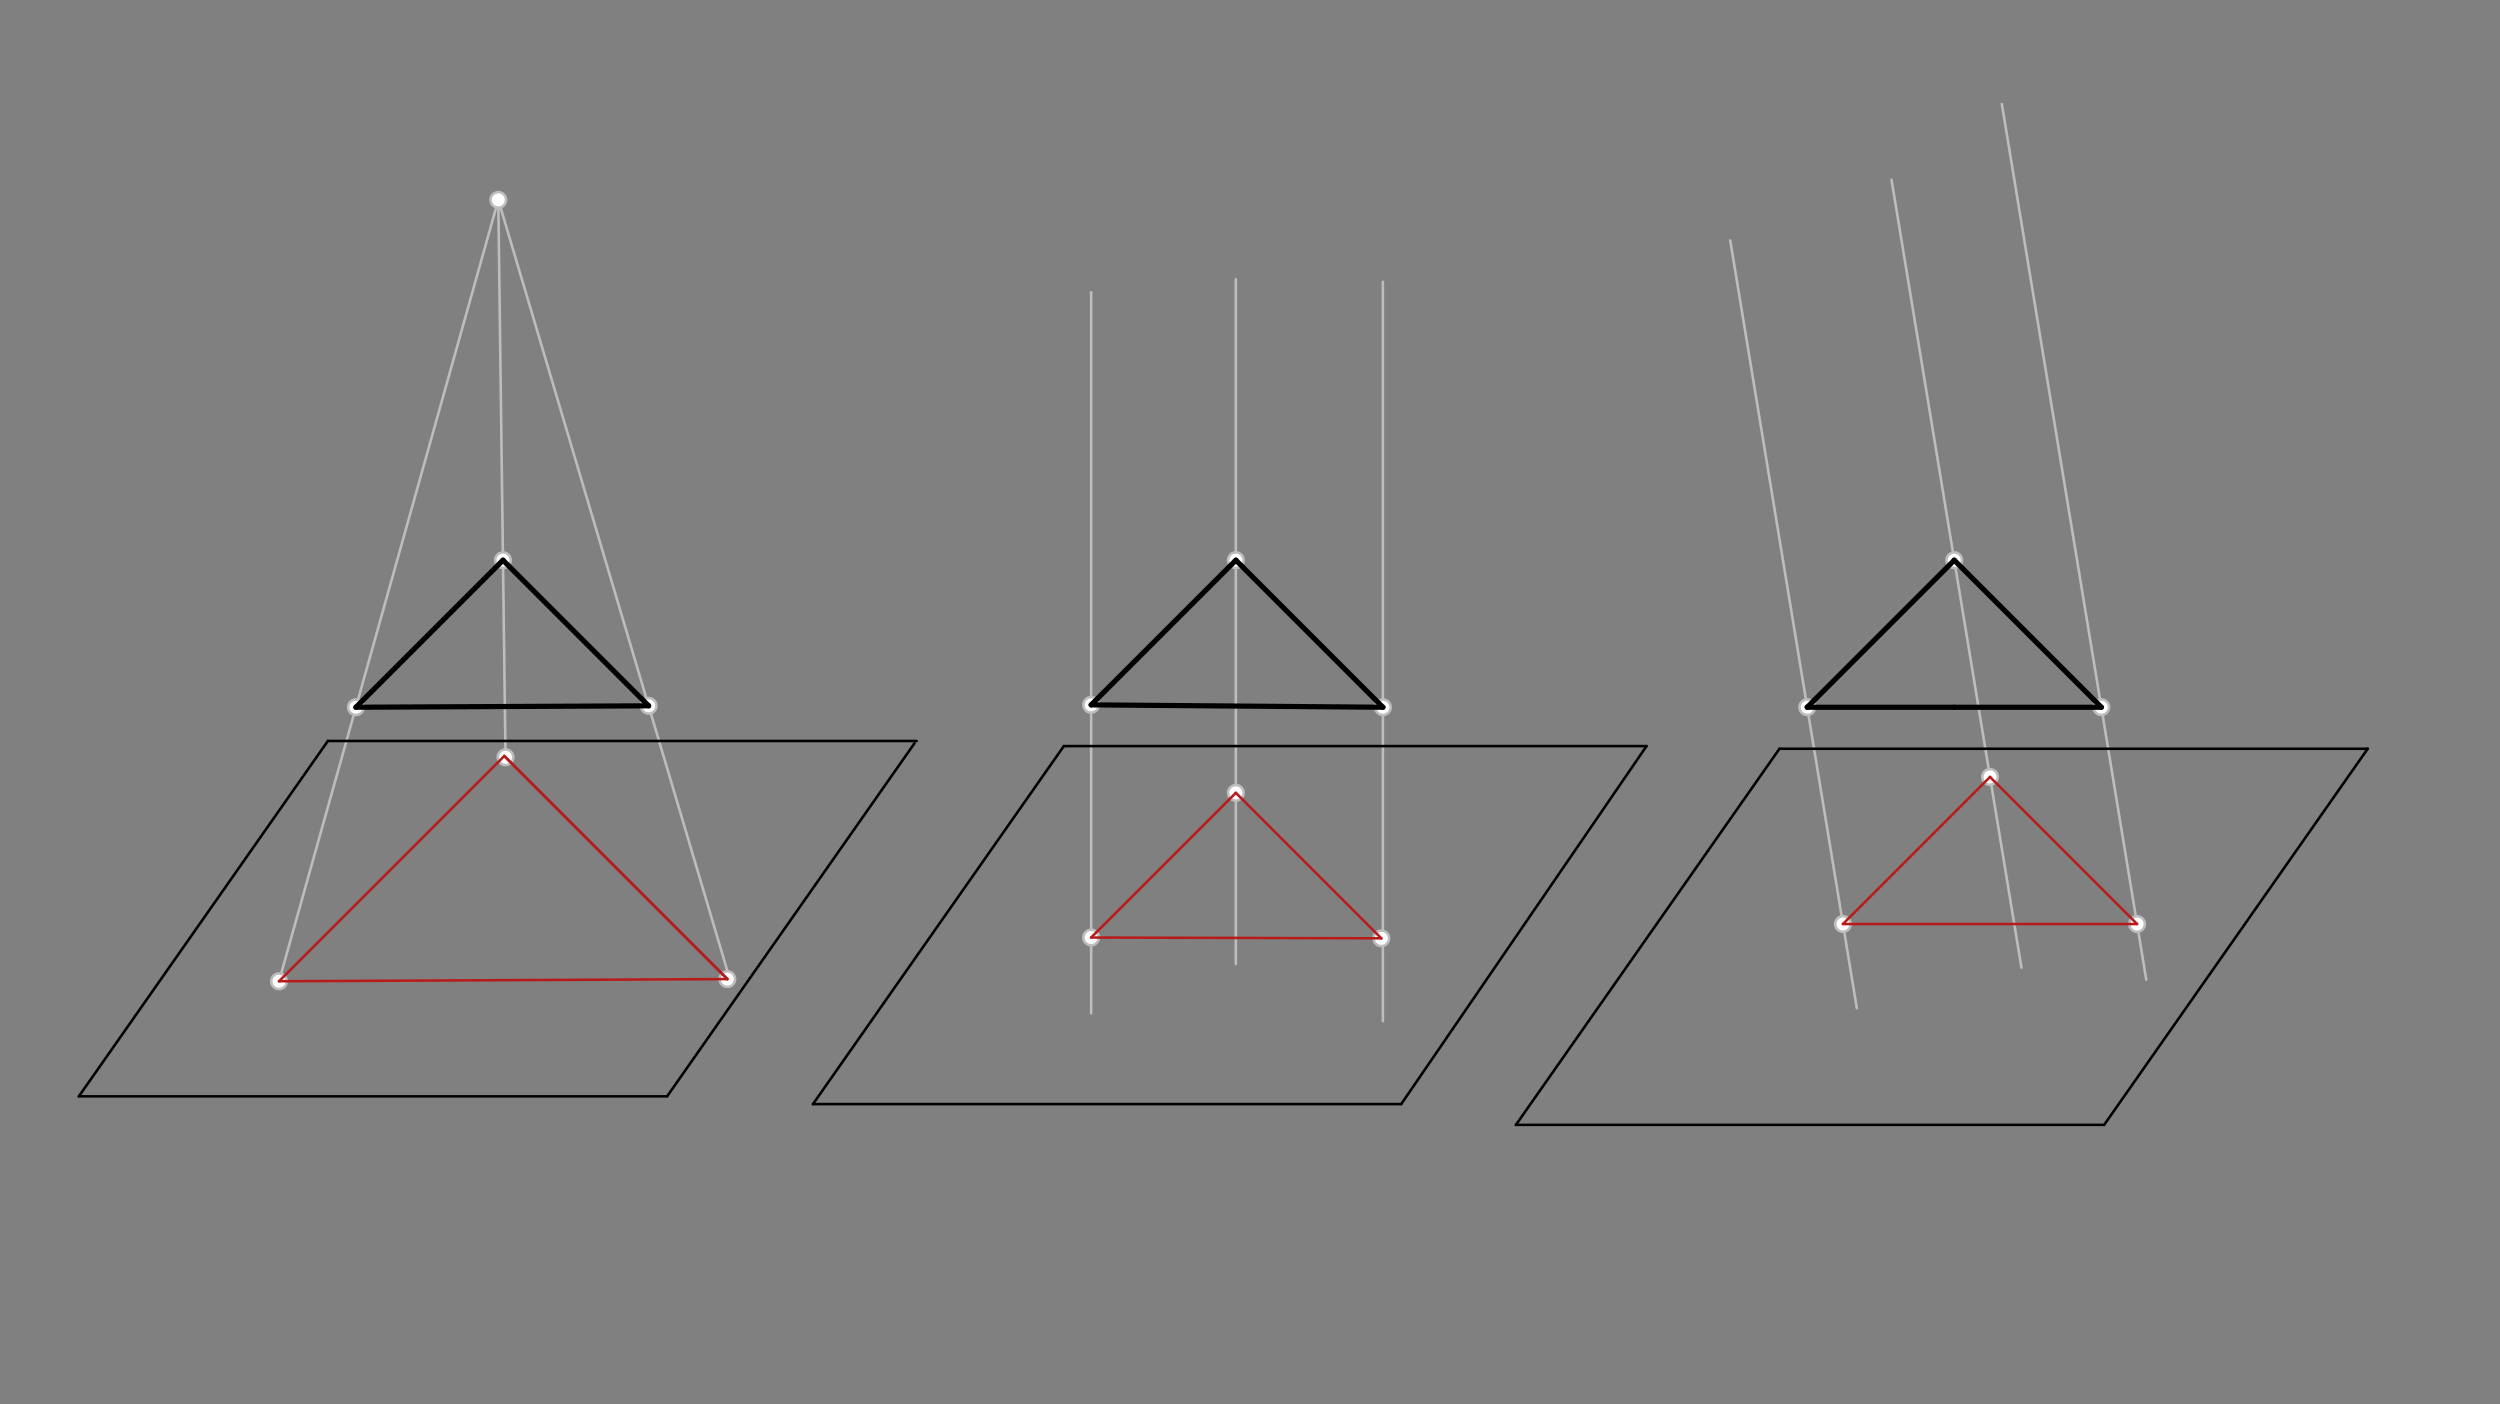 <svg xmlns="http://www.w3.org/2000/svg" class="svg--816" height="100%" preserveAspectRatio="xMidYMid meet" viewBox="0 0 963.78 541.417" width="100%"><rect x="0" y="0" width="963.78" height="541.417" fill="#808080" stroke="none"/><defs><marker id="marker-arrow" markerHeight="16" markerUnits="userSpaceOnUse" markerWidth="24" orient="auto-start-reverse" refX="24" refY="4" viewBox="0 0 24 8"><path d="M 0 0 L 24 4 L 0 8 z" stroke="inherit"></path></marker></defs><g class="aux-layer--949"><g class="element--733"><line stroke="#BDBDBD" stroke-dasharray="none" stroke-linecap="round" stroke-width="1" x1="107.56" x2="192.515" y1="378.29" y2="75.573"></line></g><g class="element--733"><line stroke="#BDBDBD" stroke-dasharray="none" stroke-linecap="round" stroke-width="1" x1="194.885" x2="192.079" y1="291.935" y2="75.578"></line></g><g class="element--733"><line stroke="#BDBDBD" stroke-dasharray="none" stroke-linecap="round" stroke-width="1" x1="192.099" x2="281.266" y1="77.057" y2="377.193"></line></g><g class="element--733"><line stroke="#BDBDBD" stroke-dasharray="none" stroke-linecap="round" stroke-width="1" x1="420.652" x2="420.652" y1="112.65" y2="390.65"></line></g><g class="element--733"><line stroke="#BDBDBD" stroke-dasharray="none" stroke-linecap="round" stroke-width="1" x1="476.429" x2="476.429" y1="107.65" y2="371.65"></line></g><g class="element--733"><line stroke="#BDBDBD" stroke-dasharray="none" stroke-linecap="round" stroke-width="1" x1="533.122" x2="533.122" y1="108.65" y2="393.65"></line></g><g class="element--733"><line stroke="#BDBDBD" stroke-dasharray="none" stroke-linecap="round" stroke-width="1" x1="771.738" x2="827.4" y1="40.118" y2="377.65"></line></g><g class="element--733"><line stroke="#BDBDBD" stroke-dasharray="none" stroke-linecap="round" stroke-width="1" x1="729.208" x2="779.298" y1="69.31" y2="373.049"></line></g><g class="element--733"><line stroke="#BDBDBD" stroke-dasharray="none" stroke-linecap="round" stroke-width="1" x1="667.024" x2="715.825" y1="92.702" y2="388.633"></line></g><g class="element--733"><circle cx="192.099" cy="77.057" r="3" stroke="#BDBDBD" stroke-width="1" fill="#ffffff"></circle>}</g><g class="element--733"><circle cx="193.9" cy="215.957" r="3" stroke="#BDBDBD" stroke-width="1" fill="#ffffff"></circle>}</g><g class="element--733"><circle cx="137.207" cy="272.65" r="3" stroke="#BDBDBD" stroke-width="1" fill="#ffffff"></circle>}</g><g class="element--733"><circle cx="250.045" cy="272.102" r="3" stroke="#BDBDBD" stroke-width="1" fill="#ffffff"></circle>}</g><g class="element--733"><circle cx="194.885" cy="291.935" r="3" stroke="#BDBDBD" stroke-width="1" fill="#ffffff"></circle>}</g><g class="element--733"><circle cx="107.56" cy="378.29" r="3" stroke="#BDBDBD" stroke-width="1" fill="#ffffff"></circle>}</g><g class="element--733"><circle cx="280.4" cy="377.45" r="3" stroke="#BDBDBD" stroke-width="1" fill="#ffffff"></circle>}</g><g class="element--733"><circle cx="420.652" cy="361.427" r="3" stroke="#BDBDBD" stroke-width="1" fill="#ffffff"></circle>}</g><g class="element--733"><circle cx="532.518" cy="361.739" r="3" stroke="#BDBDBD" stroke-width="1" fill="#ffffff"></circle>}</g><g class="element--733"><circle cx="476.429" cy="305.65" r="3" stroke="#BDBDBD" stroke-width="1" fill="#ffffff"></circle>}</g><g class="element--733"><circle cx="420.652" cy="271.734" r="3" stroke="#BDBDBD" stroke-width="1" fill="#ffffff"></circle>}</g><g class="element--733"><circle cx="476.429" cy="215.957" r="3" stroke="#BDBDBD" stroke-width="1" fill="#ffffff"></circle>}</g><g class="element--733"><circle cx="533.122" cy="272.65" r="3" stroke="#BDBDBD" stroke-width="1" fill="#ffffff"></circle>}</g><g class="element--733"><circle cx="696.699" cy="272.65" r="3" stroke="#BDBDBD" stroke-width="1" fill="#ffffff"></circle>}</g><g class="element--733"><circle cx="710.479" cy="356.216" r="3" stroke="#BDBDBD" stroke-width="1" fill="#ffffff"></circle>}</g><g class="element--733"><circle cx="753.392" cy="215.957" r="3" stroke="#BDBDBD" stroke-width="1" fill="#ffffff"></circle>}</g><g class="element--733"><circle cx="767.172" cy="299.523" r="3" stroke="#BDBDBD" stroke-width="1" fill="#ffffff"></circle>}</g><g class="element--733"><circle cx="810.085" cy="272.65" r="3" stroke="#BDBDBD" stroke-width="1" fill="#ffffff"></circle>}</g><g class="element--733"><circle cx="823.865" cy="356.216" r="3" stroke="#BDBDBD" stroke-width="1" fill="#ffffff"></circle>}</g></g><g class="main-layer--75a"><g class="element--733"><line stroke="#000000" stroke-dasharray="none" stroke-linecap="round" stroke-width="1" x1="30.4" x2="257.172" y1="422.65" y2="422.65"></line></g><g class="element--733"><line stroke="#000000" stroke-dasharray="none" stroke-linecap="round" stroke-width="1" x1="30.4" x2="126.4" y1="422.65" y2="285.65"></line></g><g class="element--733"><line stroke="#000000" stroke-dasharray="none" stroke-linecap="round" stroke-width="1" x1="257.172" x2="352.55" y1="422.65" y2="286.536"></line></g><g class="element--733"><line stroke="#000000" stroke-dasharray="none" stroke-linecap="round" stroke-width="1" x1="313.4" x2="410.11" y1="425.65" y2="287.637"></line></g><g class="element--733"><line stroke="#000000" stroke-dasharray="none" stroke-linecap="round" stroke-width="1" x1="313.4" x2="540.172" y1="425.65" y2="425.65"></line></g><g class="element--733"><line stroke="#000000" stroke-dasharray="none" stroke-linecap="round" stroke-width="1" x1="126.4" x2="353.4" y1="285.65" y2="285.65"></line></g><g class="element--733"><line stroke="#000000" stroke-dasharray="none" stroke-linecap="round" stroke-width="1" x1="410.11" x2="634.747" y1="287.637" y2="287.637"></line></g><g class="element--733"><line stroke="#000000" stroke-dasharray="none" stroke-linecap="round" stroke-width="1" x1="634.747" x2="540.172" y1="287.637" y2="425.65"></line></g><g class="element--733"><line stroke="#000000" stroke-dasharray="none" stroke-linecap="round" stroke-width="1" x1="584.4" x2="811.172" y1="433.65" y2="433.65"></line></g><g class="element--733"><line stroke="#000000" stroke-dasharray="none" stroke-linecap="round" stroke-width="1" x1="686.006" x2="584.4" y1="288.65" y2="433.65"></line></g><g class="element--733"><line stroke="#000000" stroke-dasharray="none" stroke-linecap="round" stroke-width="2" x1="753.392" x2="810.085" y1="272.65" y2="272.65"></line></g><g class="element--733"><line stroke="#000000" stroke-dasharray="none" stroke-linecap="round" stroke-width="2" x1="753.392" x2="810.085" y1="215.957" y2="272.65"></line></g><g class="element--733"><line stroke="#000000" stroke-dasharray="none" stroke-linecap="round" stroke-width="2" x1="753.392" x2="696.699" y1="272.65" y2="272.65"></line></g><g class="element--733"><line stroke="#000000" stroke-dasharray="none" stroke-linecap="round" stroke-width="2" x1="753.392" x2="696.699" y1="215.957" y2="272.65"></line></g><g class="element--733"><line stroke="#000000" stroke-dasharray="none" stroke-linecap="round" stroke-width="2" x1="533.122" x2="476.429" y1="272.65" y2="215.957"></line></g><g class="element--733"><line stroke="#000000" stroke-dasharray="none" stroke-linecap="round" stroke-width="2" x1="137.207" x2="193.9" y1="272.65" y2="215.957"></line></g><g class="element--733"><line stroke="#000000" stroke-dasharray="none" stroke-linecap="round" stroke-width="2" x1="476.429" x2="420.652" y1="215.957" y2="271.734"></line></g><g class="element--733"><line stroke="#000000" stroke-dasharray="none" stroke-linecap="round" stroke-width="2" x1="193.9" x2="250.045" y1="215.957" y2="272.102"></line></g><g class="element--733"><line stroke="#000000" stroke-dasharray="none" stroke-linecap="round" stroke-width="2" x1="137.207" x2="250.045" y1="272.65" y2="272.102"></line></g><g class="element--733"><line stroke="#000000" stroke-dasharray="none" stroke-linecap="round" stroke-width="2" x1="420.652" x2="533.122" y1="271.734" y2="272.65"></line></g><g class="element--733"><line stroke="#000000" stroke-dasharray="none" stroke-linecap="round" stroke-width="1" x1="686.006" x2="912.777" y1="288.65" y2="288.65"></line></g><g class="element--733"><line stroke="#000000" stroke-dasharray="none" stroke-linecap="round" stroke-width="1" x1="912.777" x2="811.172" y1="288.65" y2="433.65"></line></g><g class="element--733"><line stroke="#B71C1C" stroke-dasharray="none" stroke-linecap="round" stroke-width="1" x1="194.4" x2="280.4" y1="291.45" y2="377.45"></line></g><g class="element--733"><line stroke="#B71C1C" stroke-dasharray="none" stroke-linecap="round" stroke-width="1" x1="107.56" x2="194.4" y1="378.29" y2="291.45"></line></g><g class="element--733"><line stroke="#B71C1C" stroke-dasharray="none" stroke-linecap="round" stroke-width="1" x1="107.56" x2="280.4" y1="378.29" y2="377.45"></line></g><g class="element--733"><line stroke="#B71C1C" stroke-dasharray="none" stroke-linecap="round" stroke-width="1" x1="280.4" x2="194.4" y1="377.45" y2="291.45"></line></g><g class="element--733"><line stroke="#B71C1C" stroke-dasharray="none" stroke-linecap="round" stroke-width="1" x1="476.421" x2="532.518" y1="305.643" y2="361.739"></line></g><g class="element--733"><line stroke="#B71C1C" stroke-dasharray="none" stroke-linecap="round" stroke-width="1" x1="420.652" x2="532.518" y1="361.427" y2="361.739"></line></g><g class="element--733"><line stroke="#B71C1C" stroke-dasharray="none" stroke-linecap="round" stroke-width="1" x1="420.652" x2="476.429" y1="361.427" y2="305.65"></line></g><g class="element--733"><line stroke="#B71C1C" stroke-dasharray="none" stroke-linecap="round" stroke-width="1" x1="710.479" x2="823.865" y1="356.216" y2="356.216"></line></g><g class="element--733"><line stroke="#B71C1C" stroke-dasharray="none" stroke-linecap="round" stroke-width="1" x1="823.865" x2="767.172" y1="356.216" y2="299.523"></line></g><g class="element--733"><line stroke="#B71C1C" stroke-dasharray="none" stroke-linecap="round" stroke-width="1" x1="767.172" x2="710.479" y1="299.523" y2="356.216"></line></g></g><g class="snaps-layer--ac6"></g><g class="temp-layer--52d"></g></svg>